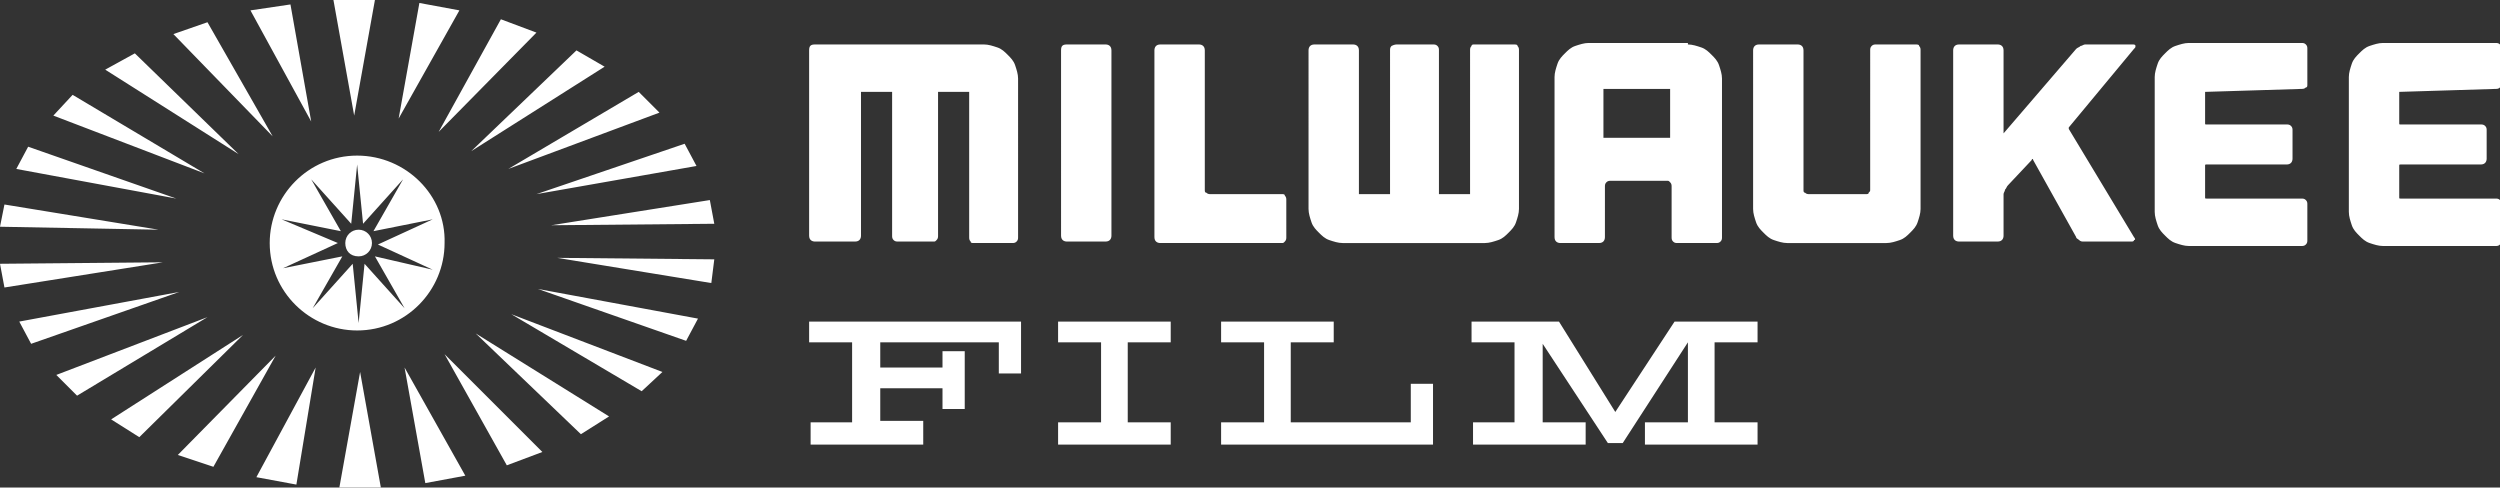 <svg xmlns="http://www.w3.org/2000/svg" viewBox="0 0 168.7 32.9" fill="white" width="168.7" height="32.9">
    <rect x="0" y="0" width="168.7" height="32.9" fill="#333333" stroke="none"/>
    <path d="M67.3 3.2c.3.1.5.3.7.5.2.2.4.4.5.7.1.3.2.6.2.9V16c0 .1 0 .2-.1.3-.1.1-.2.1-.3.1h-2.6c-.1 0-.2 0-.2-.1-.1-.1-.1-.2-.1-.3V6.2h-2.1v9.7c0 .1 0 .2-.1.3-.1.1-.1.1-.2.1h-2.4c-.1 0-.2 0-.3-.1-.1-.1-.1-.2-.1-.3V6.2h-2.1v9.7c0 .2-.1.4-.4.4H55c-.2 0-.4-.1-.4-.4V3.4c0-.3.1-.4.4-.4h11.4c.3 0 .6.1.9.2zM75 15.9c0 .2-.1.4-.4.4H72c-.2 0-.4-.1-.4-.4V3.4c0-.3.1-.4.4-.4h2.6c.2 0 .4.1.4.4v12.5zM86.5 13.1c.1 0 .2 0 .2.1.1.1.1.2.1.3V16c0 .1 0 .2-.1.3-.1.1-.1.1-.2.1h-8.2c-.2 0-.4-.1-.4-.4V3.4c0-.2.1-.4.4-.4h2.6c.2 0 .4.1.4.4v9.4c0 .1 0 .2.1.2.1.1.2.1.3.1h4.8zM102.4 3.1c.1.1.1.2.1.3v10.7c0 .3-.1.6-.2.9-.1.3-.3.5-.5.7-.2.2-.4.4-.7.5-.3.1-.6.2-.9.2h-9.6c-.3 0-.6-.1-.9-.2-.3-.1-.5-.3-.7-.5-.2-.2-.4-.4-.5-.7-.1-.3-.2-.6-.2-.9V3.4c0-.2.1-.4.4-.4h2.6c.2 0 .4.1.4.4v9.7h2.1V3.4c0-.1 0-.2.1-.3.2-.1.3-.1.4-.1h2.4c.1 0 .2 0 .3.1.1.1.1.2.1.3v9.7h2.1V3.4c0-.1 0-.2.1-.3 0-.1.1-.1.2-.1h2.6c.2 0 .3 0 .3.1zM113.9 3c.3 0 .6.1.9.2.3.1.5.3.7.5.2.2.4.4.5.7.1.3.2.6.2.9V16c0 .1 0 .2-.1.3-.1.1-.2.1-.3.1h-2.6c-.1 0-.2 0-.3-.1-.1-.1-.1-.2-.1-.3v-3.4c0-.1 0-.2-.1-.3-.1-.1-.1-.1-.2-.1h-3.8c-.1 0-.2 0-.3.1-.1.1-.1.2-.1.3V16c0 .2-.1.4-.4.4h-2.6c-.2 0-.4-.1-.4-.4V5.2c0-.3.1-.6.2-.9.1-.3.3-.5.5-.7.2-.2.4-.4.7-.5.3-.1.6-.2.9-.2h6.7zm-1.2 6.3V6h-4.5v3.3h4.5zM129.5 3.1c.1.1.1.2.1.3v10.7c0 .3-.1.6-.2.9-.1.3-.3.5-.5.7-.2.2-.4.4-.7.5-.3.1-.6.2-.9.2h-6.7c-.3 0-.6-.1-.9-.2-.3-.1-.5-.3-.7-.5-.2-.2-.4-.4-.5-.7-.1-.3-.2-.6-.2-.9V3.4c0-.2.1-.4.4-.4h2.6c.2 0 .4.1.4.4v9.4c0 .1 0 .2.1.2.1.1.2.1.3.1h3.8c.1 0 .2 0 .2-.1.1-.1.1-.1.1-.2V3.4c0-.1 0-.2.1-.3.1-.1.2-.1.3-.1h2.6c.2 0 .3 0 .3.1zM139.6 8.6v.1L144 16c.1.1.1.2 0 .2 0 .1-.1.1-.2.1h-3.2c-.1 0-.2 0-.3-.1-.1-.1-.2-.1-.2-.2l-2.9-5.2c0-.1-.1-.1-.1 0l-1.6 1.7c-.1.1-.1.2-.2.3 0 .1-.1.2-.1.3v2.8c0 .2-.1.4-.4.4h-2.6c-.2 0-.4-.1-.4-.4V3.4c0-.2.1-.4.4-.4h2.6c.2 0 .4.1.4.4V9l4.9-5.7c.1-.1.2-.1.3-.2.1 0 .2-.1.3-.1h3.2c.1 0 .2 0 .2.1s0 .1-.1.2l-4.4 5.3zM148.8 6.2v2.1c0 .1 0 .1.1.1h5.4c.1 0 .2 0 .3.1.1.1.1.2.1.3v1.9c0 .2-.1.4-.4.4h-5.4c-.1 0-.1 0-.1.1v2.1c0 .1 0 .1.1.1h6.4c.1 0 .2 0 .3.1.1.1.1.2.1.3v2.4c0 .1 0 .2-.1.3-.1.1-.2.1-.3.1h-7.6c-.3 0-.6-.1-.9-.2-.3-.1-.5-.3-.7-.5-.2-.2-.4-.4-.5-.7-.1-.3-.2-.6-.2-.9V5.2c0-.3.1-.6.2-.9.1-.3.3-.5.5-.7.2-.2.4-.4.7-.5.3-.1.6-.2.9-.2h7.6c.1 0 .2 0 .3.1.1.1.1.2.1.3v2.4c0 .1 0 .2-.1.2-.1.1-.2.1-.3.1l-6.5.2c0-.1 0-.1 0 0zM161.9 6.2v2.1c0 .1 0 .1.1.1h5.4c.1 0 .2 0 .3.1.1.1.1.2.1.3v1.9c0 .2-.1.4-.4.4H162c-.1 0-.1 0-.1.1v2.1c0 .1 0 .1.1.1h6.4c.1 0 .2 0 .3.1.1.1.1.2.1.3v2.4c0 .1 0 .2-.1.3-.1.1-.2.1-.3.1h-7.6c-.3 0-.6-.1-.9-.2-.3-.1-.5-.3-.7-.5-.2-.2-.4-.4-.5-.7-.1-.3-.2-.6-.2-.9V5.2c0-.3.1-.6.2-.9.1-.3.3-.5.5-.7.2-.2.4-.4.7-.5.3-.1.6-.2.9-.2h7.6c.1 0 .2 0 .3.1.1.1.1.2.1.3v2.4c0 .1 0 .2-.1.2-.1.1-.2.1-.3.1l-6.5.2c0-.1 0-.1 0 0zM54.6 28.5h2.9v-5.4h-2.9v-1.4h14.3v3.5h-1.5v-2.1h-8v1.7h4.2v-1.1h1.5v3.9h-1.5v-1.4h-4.2v2.2h2.9V30h-7.6v-1.5zM71.4 28.5h2.9v-5.4h-2.9v-1.4H79v1.4h-2.9v5.4H79V30h-7.6v-1.5zM82.4 28.5h2.9v-5.4h-2.9v-1.4H90v1.4h-2.9v5.4h8.1v-2.6h1.5V30H82.4v-1.5zM99.3 28.5h2.9v-5.4h-2.9v-1.4h5.9l3.8 6.1 4-6.1h5.6v1.4h-2.9v5.4h2.9V30H111v-1.5h2.9v-5.4l-4.4 6.8h-1l-4.4-6.7v5.3h2.9V30h-7.6v-1.5zM22.5 0h2.8l-1.4 7.8zM16.9.7l2.7-.4L21 8.2zM11.7 2.3l2.3-.8 4.4 7.7zM7.1 4.7l2-1.1 7 6.8zM3.6 7.8l1.3-1.4 8.9 5.3zM1.1 11.4l.8-1.5 10 3.5zM0 15.3l.3-1.5 10.4 1.7zM0 17.8l11-.1L.3 19.4zM1.3 21.7l10.8-2-10 3.5zM3.8 25.3L14 21.4l-8.8 5.3zM7.5 28.3l8.9-5.7-7 6.9zM12 30.7l6.6-6.7-4.2 7.5zM17.3 32.2l4-7.4-1.3 7.9zM22.9 32.9l1.4-7.8 1.4 7.8zM27.3 24.8l4.1 7.3-2.7.5zM30 23.9l6.6 6.6-2.4.9zM32.1 22.5l9 5.6-1.9 1.2zM34.5 21.2l10.2 3.9-1.4 1.3zM36.3 19.5l10.8 2-.8 1.5zM37.6 17.4l10.6.1-.2 1.6zM47.9 13.5l.3 1.6-11 .1zM46.2 9.7l.8 1.5-10.8 1.9zM43.1 6.2l1.4 1.4-10.2 3.8zM38.9 3.4l1.9 1.1-9 5.7zM33.8 1.3l2.4.9-6.6 6.7zM28.3.2l2.7.5L26.9 8zM24.1 10.5c-3.3 0-5.9 2.7-5.9 5.9 0 3.3 2.7 5.9 5.9 5.9 3.3 0 5.9-2.7 5.9-5.9.1-3.2-2.6-5.9-5.9-5.9zm1.2 6.8l2 3.5-2.7-3-.4 4-.4-4-2.7 3 2-3.5-4 .8 3.7-1.7-3.8-1.6 4 .8-2-3.5 2.7 3 .4-4 .4 4 2.7-3-2 3.5 4-.8-3.7 1.7 3.7 1.7-3.9-.9z" />
    <path d="M23.3 16.4c0-.5.4-.9.9-.9s.9.4.9.9-.4.9-.9.9c-.6 0-.9-.4-.9-.9" />
</svg>
